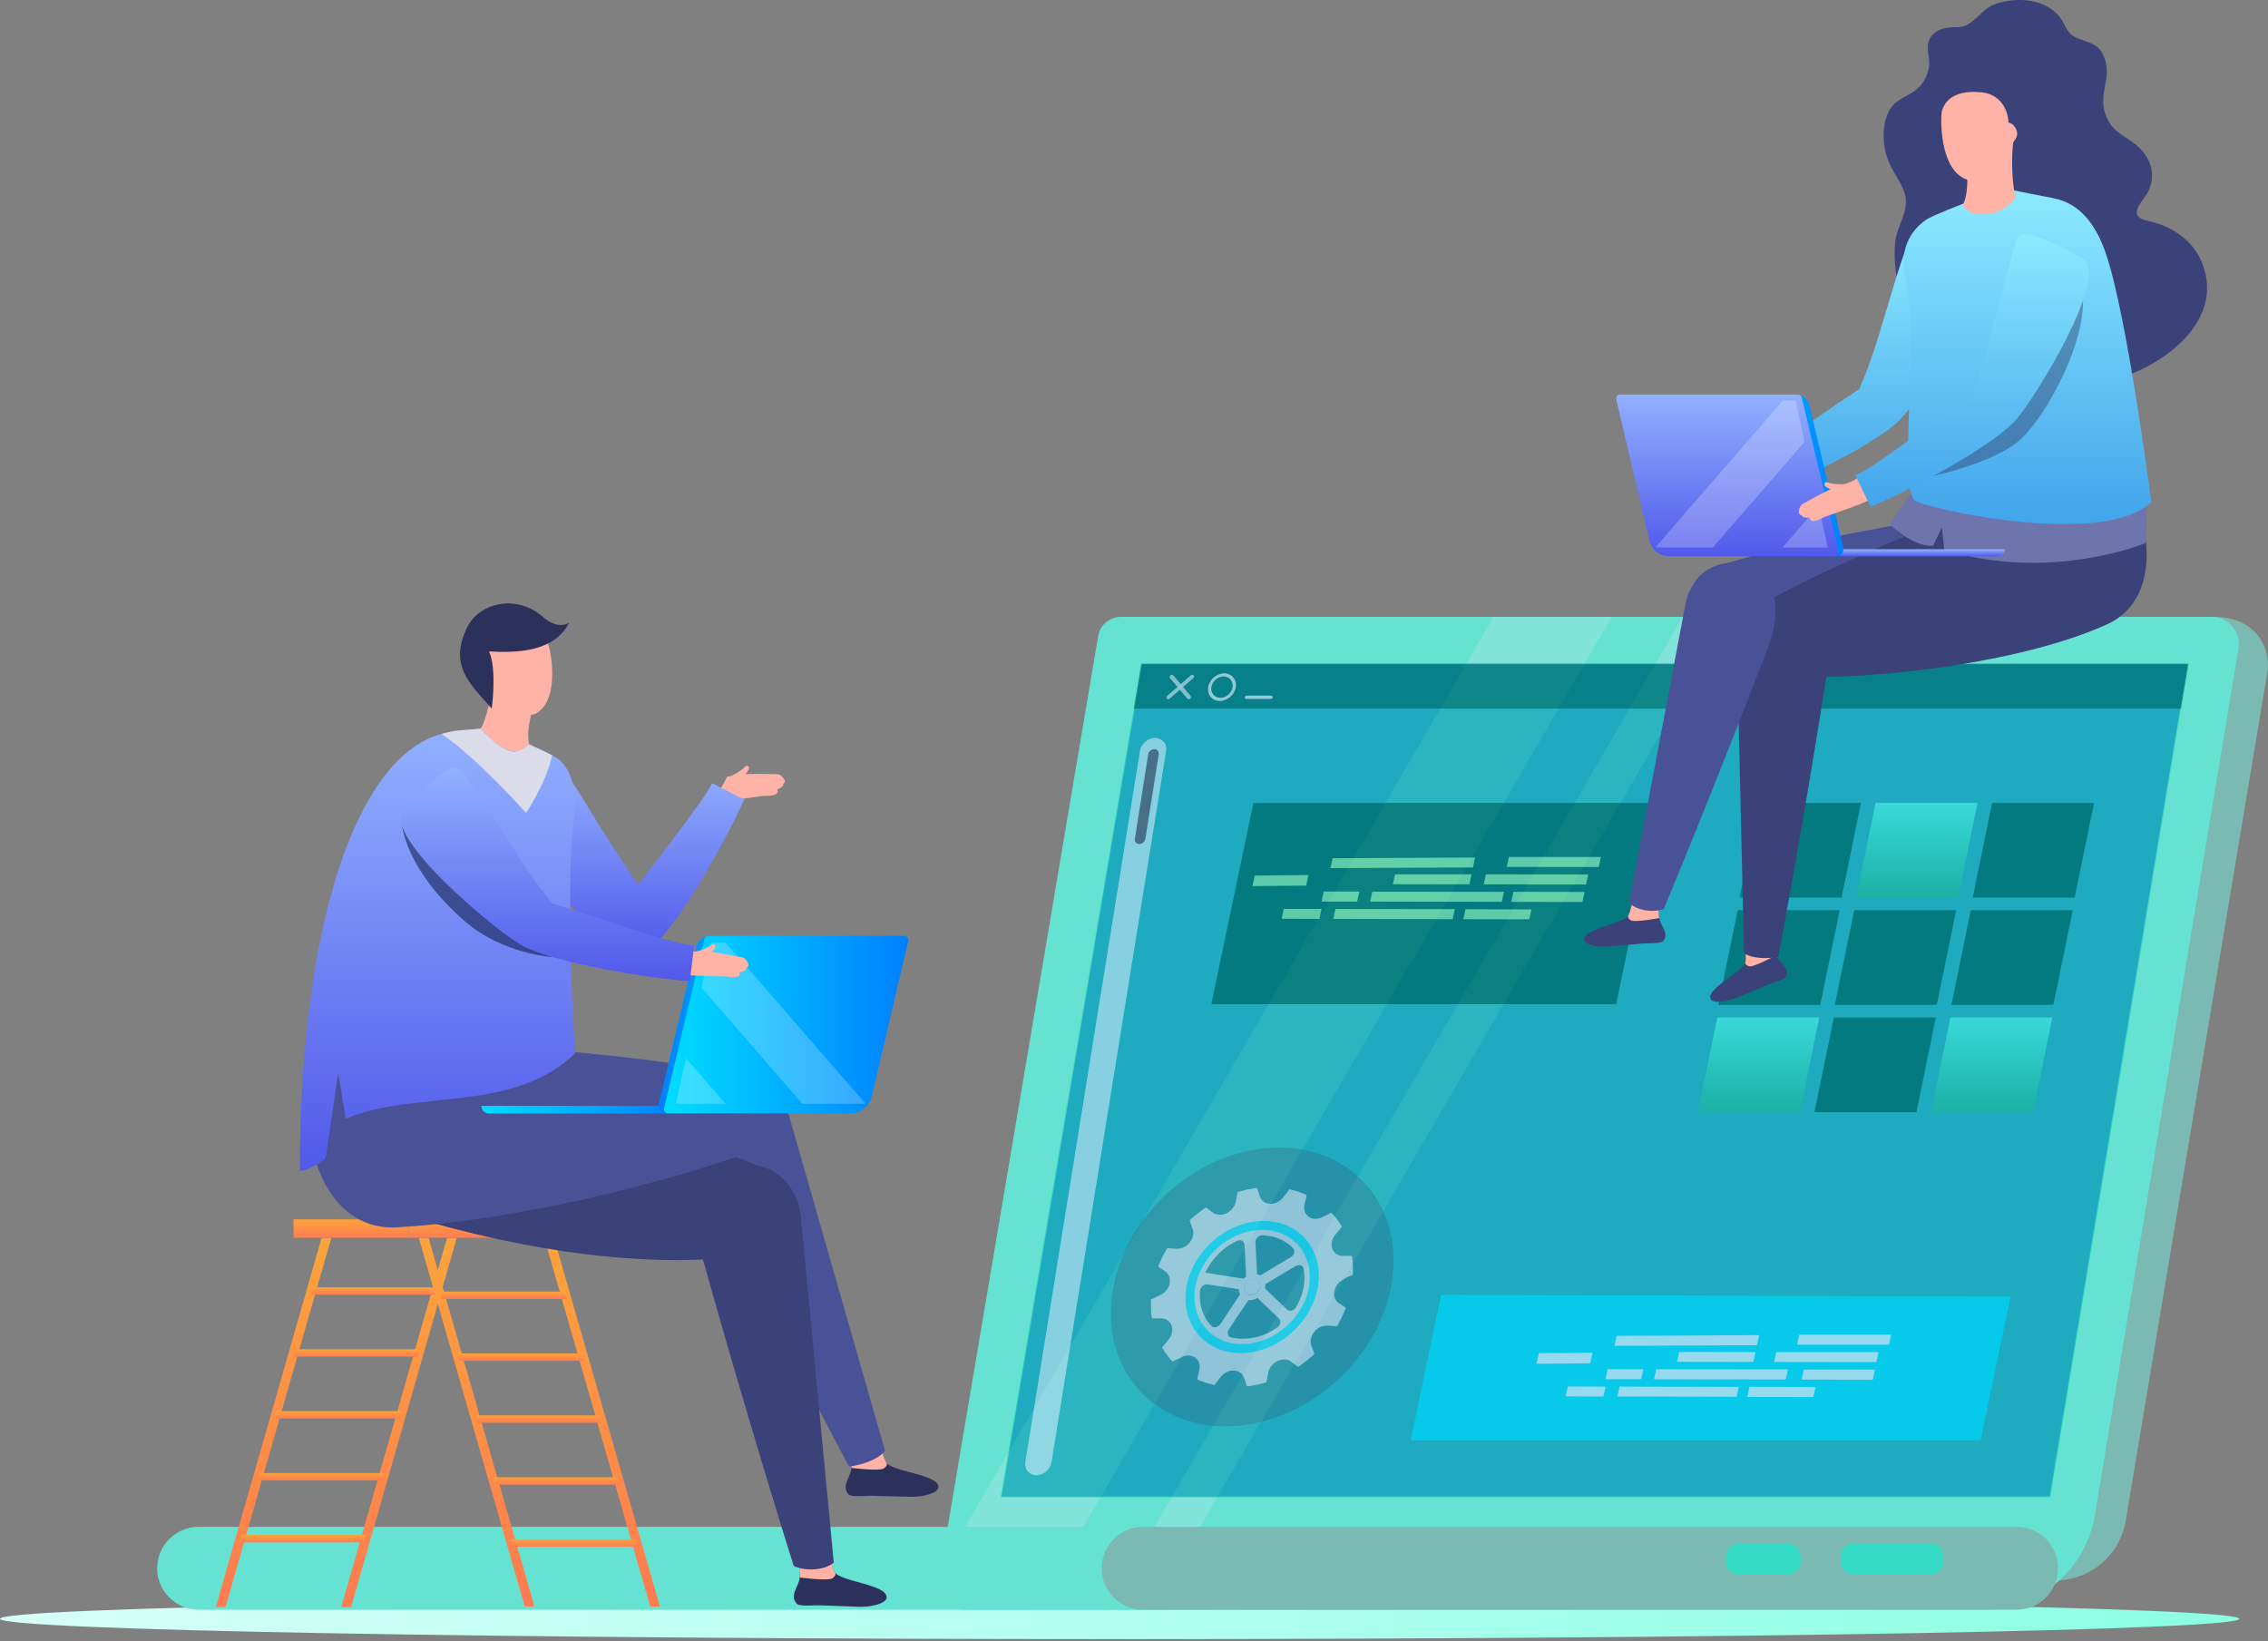 <svg width="380" height="275" viewBox="0 0 380 275" fill="none" xmlns="http://www.w3.org/2000/svg">
    <rect x="0" y="0" width="380" height="275" fill="#808080" stroke="none"/>
    <path d="M375.178 271.249c0 1.893-83.996 3.404-187.597 3.404C83.979 274.653 0 273.142 0 271.249c0-1.894 83.995-3.405 187.581-3.405 103.585 0 187.597 1.531 187.597 3.405z" fill="url(#kfeybr5mya)"/>
    <path d="m370.635 103.358-178.39 2.247c-1.899 0-3.458 1.271-3.842 3.087L164.897 260.4l178.933 4.426c6.035.158 11.097-3.836 12.273-9.669l23.821-142.675c.407-2.36-.565-9.147-9.334-9.147l.045.023z" fill="#7BBAB2"/>
    <path d="M370.635 103.358H187.86c-1.898 0-3.458 1.271-3.842 3.087l-26.669 157.949c-.565 2.701 1.65 5.357 4.43 5.357h170.186c9.334 0 17.064-6.242 18.939-15.275l24.138-145.761c.565-2.701-1.65-5.357-4.429-5.357h.022z" fill="#66E2D2"/>
    <path d="M167.836 250.753h175.565l23.098-139.428H191.363l-23.527 139.428z" fill="#0032C4"/>
    <path d="M196.245 255.837H33.269c-3.82 0-6.939 3.133-6.939 6.946 0 3.813 3.12 6.945 6.939 6.945h162.976c3.82 0 6.916-3.132 6.916-6.945s-3.119-6.946-6.916-6.946z" fill="#66E2D2"/>
    <path d="M337.909 255.837h-146.41c-3.82 0-6.916 3.133-6.916 6.946 0 3.813 3.119 6.945 6.916 6.945h146.41c3.819 0 6.916-3.132 6.916-6.945s-3.119-6.946-6.916-6.946z" fill="#7BBAB2"/>
    <path d="M310.539 258.629h12.927c1.198 0 2.17.976 2.17 2.179v.863a2.174 2.174 0 0 1-2.17 2.178h-12.927a2.174 2.174 0 0 1-2.17-2.178v-.863c0-1.203.972-2.179 2.17-2.179zM299.509 258.629h-8.159a2.174 2.174 0 0 0-2.169 2.179v.84c0 1.203.971 2.179 2.169 2.179h8.159c1.199 0 2.17-.976 2.17-2.179v-.84a2.174 2.174 0 0 0-2.17-2.179z" fill="#33D9C3"/>
    <path opacity=".22" d="M161.711 255.838h19.798l88.551-152.48h-19.821l-88.528 152.48zM193.42 255.838h7.639l88.551-152.48h-7.661l-88.529 152.48z" fill="#E0E9F4"/>
    <g opacity=".87">
        <path opacity=".87" d="m366.68 111.211-1.266 7.536-21.878 132.143H167.655l22.307-132.143 1.266-7.536H366.68z" fill="#28D2BC"/>
        <g opacity=".87">
            <path opacity=".87" d="m366.68 111.211-1.266 7.536H189.962l1.266-7.536H366.68z" fill="#007C6C"/>
            <g opacity=".87" fill="#fff">
                <g opacity=".87">
                    <path opacity=".87" d="m196.584 113.163 2.893 3.428a.334.334 0 0 1-.068.476c-.158.137-.384.137-.474 0l-2.893-3.427c-.113-.136-.068-.363.068-.477.158-.136.361-.136.474 0z"/>
                    <path opacity=".87" d="M199.522 113.163c.159-.136.362-.136.475 0 .113.137.068.341-.068.477l-3.955 3.427c-.158.137-.362.137-.475 0a.335.335 0 0 1 .068-.476l3.955-3.428z"/>
                </g>
                <path opacity=".87" d="M202.438 115.138c-.204 1.271.678 2.315 1.944 2.315 1.265 0 2.463-1.044 2.667-2.315.203-1.271-.678-2.315-1.944-2.315s-2.464 1.044-2.667 2.315zm.52 0c.158-.999 1.085-1.793 2.056-1.793.972 0 1.65.794 1.515 1.793-.158.999-1.085 1.793-2.057 1.793s-1.65-.794-1.514-1.793zM208.857 116.568h4.158c.136 0 .249.114.226.272-.022.137-.158.273-.294.273h-4.158c-.136 0-.249-.114-.226-.273 0-.136.158-.272.294-.272z"/>
            </g>
        </g>
        <path opacity=".87" d="m291.463 150.409 3.255-15.865h17.086l-3.254 15.865h-17.087z" fill="#007C6C"/>
        <path opacity=".87" d="m310.991 150.409 3.254-15.865h17.087l-3.255 15.865h-17.086z" fill="url(#bbncbg2gdb)"/>
        <path opacity=".87" d="m330.518 150.409 3.255-15.865h17.086l-3.255 15.865h-17.086zM287.893 168.386l3.254-15.866h17.087l-3.255 15.866h-17.086zM307.42 168.386l3.254-15.866h17.087l-3.255 15.866H307.42zM326.947 168.386l3.255-15.866h17.086l-3.254 15.866h-17.087z" fill="#007C6C"/>
        <path opacity=".87" d="m284.48 186.362 3.254-15.866h17.087l-3.255 15.866H284.48z" fill="url(#83fekyvalc)"/>
        <path opacity=".87" d="m323.534 186.362 3.255-15.866h17.086l-3.254 15.866h-17.087z" fill="url(#tur2qrqx6d)"/>
        <path opacity=".87" d="m202.958 168.249 7.051-33.705h67.826l-7.051 33.705h-67.826z" fill="#007C6C"/>
        <g opacity=".87">
            <path opacity=".87" d="m331.829 241.334 5.04-24.081-95.422-.273-5.085 24.354h95.467z" fill="#00EBFF"/>
            <path opacity=".3" d="M233.062 215.641c-2.463 12.892-14.894 23.355-27.731 23.355-12.838 0-21.245-10.463-18.782-23.355 2.464-12.892 14.894-23.355 27.732-23.355 12.837 0 21.245 10.463 18.781 23.355z" fill="#464A60"/>
            <g opacity=".87">
                <g opacity=".87" fill="#fff">
                    <path opacity=".87" d="m225.152 214.302 1.514-.704c.023-.545.023-1.067 0-1.589 0-.544-.068-1.044-.158-1.566h-1.559c-1.763-.091-2.441-2.065-1.221-3.563l1.108-1.317c-.498-.839-1.085-1.657-1.786-2.36l-1.492.749c-1.717.84-3.39-.363-2.983-2.134l.362-1.566a13.586 13.586 0 0 0-2.893-.976l-1.04 1.362c-1.198 1.521-3.413 1.407-3.933-.181l-.452-1.408a18.52 18.52 0 0 0-1.627.273c-.565.113-1.085.249-1.627.431l-.317 1.589c-.361 1.77-2.508 2.814-3.842 1.838l-1.152-.862a20.513 20.513 0 0 0-2.735 2.179l.497 1.384c.565 1.566-.949 3.45-2.712 3.359l-1.537-.09c-.587.998-1.107 2.02-1.514 3.086l1.198.817c1.333.954.859 3.178-.882 3.972l-1.514.727c-.023.522 0 1.067 0 1.589 0 .544.068 1.066.158 1.566h1.56c1.763.09 2.441 2.065 1.22 3.563l-1.085 1.317a12.605 12.605 0 0 0 1.763 2.36l1.492-.749c1.718-.84 3.39.363 2.983 2.134l-.361 1.588c.904.432 1.875.727 2.893.954l1.039-1.339c1.198-1.521 3.413-1.43 3.933.158l.474 1.408a20.03 20.03 0 0 0 1.628-.273 12.085 12.085 0 0 0 1.627-.431l.316-1.589c.362-1.77 2.509-2.814 3.843-1.838l1.152.885a25.122 25.122 0 0 0 2.735-2.179l-.497-1.385c-.565-1.588.949-3.472 2.712-3.359l1.559.091a20.386 20.386 0 0 0 1.492-3.087l-1.198-.817c-1.333-.93-.859-3.177.882-3.972l-.023-.045zm-13.651-7.309c2.057.046 3.865.84 5.13 2.157.407.408.226 1.157-.361 1.498l-5.108 3.064a1.579 1.579 0 0 0-.543-.205l-.271-5.379c0-.613.543-1.157 1.13-1.135h.023zm-1.379 7.354c.701.046 1.153.681.972 1.407-.181.727-.927 1.271-1.627 1.226-.723-.068-1.153-.704-.972-1.407.181-.726.904-1.294 1.627-1.226zm-2.825-6.446c.588-.249 1.198.046 1.221.658l.271 5.357s-.136.091-.181.136c-.068.068-.158.136-.226.204l-6.441-.998a11.14 11.14 0 0 1 5.379-5.357h-.023zm-2.825 13.959c-.384.545-1.13.704-1.514.295-1.13-1.18-1.831-2.746-1.921-4.608 0-.453 0-.885.045-1.339.068-.612.7-1.089 1.265-.998l5.221.817c0 .318.068.613.204.862l-3.3 4.971zm9.56.545a10.29 10.29 0 0 1-3.842 1.702c-1.401.295-2.712.272-3.91-.023-.565-.136-.746-.794-.384-1.339l3.277-4.902a2.503 2.503 0 0 0 1.514-.364l3.594 3.45c.407.364.271 1.09-.249 1.476zm3.097-3.36c-.339.591-1.108.772-1.515.364l-3.684-3.541a3.69 3.69 0 0 0 .091-.704l5.062-3.018c.565-.341 1.221-.137 1.334.431.068.386.113.772.135 1.18.091 1.839-.452 3.654-1.401 5.266l-.022.022z"/>
                    <path opacity=".87" d="M210.122 214.325c-.723-.068-1.446.476-1.627 1.225-.181.727.248 1.362.972 1.407.7.046 1.424-.499 1.627-1.225.181-.726-.271-1.362-.972-1.407z"/>
                </g>
                <path opacity=".87" d="M212.541 204.61c-5.99-.454-12.069 4.131-13.584 10.214-1.514 6.083 2.125 11.394 8.091 11.87 5.967.477 12.069-4.13 13.584-10.213 1.514-6.083-2.125-11.394-8.091-11.871zm6.622 11.757c-1.311 5.266-6.577 9.215-11.753 8.829-5.176-.385-8.295-4.993-6.984-10.259 1.311-5.265 6.577-9.215 11.753-8.829 5.176.386 8.295 4.993 6.984 10.259z" fill="#00EBFF"/>
            </g>
            <g opacity=".87" fill-rule="evenodd" clip-rule="evenodd" fill="#fff">
                <path opacity=".87" d="m257.833 226.74-.407 1.77 8.995-.068.407-1.77-8.995.068zM270.49 225.514l23.889-.113.361-1.68-23.866.114-.384 1.679zM301.091 225.31h15.414l.362-1.68h-15.414l-.362 1.68zM297.249 228.215l17.132.023.361-1.68h-17.131l-.362 1.657zM302.221 229.486l-.361 1.68 11.911.023.361-1.703h-11.911zM280.976 228.193l12.793.022.361-1.657-12.792-.022-.362 1.657zM277.134 231.121l22.059.022.362-1.679-22.059-.023-.362 1.68zM268.998 231.098h5.966l.385-1.657-5.99-.023-.361 1.68zM293.113 232.391l-.362 1.68 11.075.023.362-1.68-11.075-.023zM270.987 234.003l19.979.045.362-1.656-19.98-.046-.361 1.657zM262.692 232.323l-.384 1.657 6.328.023.384-1.657-6.328-.023z"/>
            </g>
        </g>
        <g opacity=".87" fill-rule="evenodd" clip-rule="evenodd" fill="#8CFFB3">
            <path opacity=".87" d="m210.235 146.71-.384 1.77 8.995-.09.385-1.771-8.996.091zM222.915 145.462l23.889-.114.339-1.657-23.867.114-.361 1.657zM252.454 145.257l15.414.023.362-1.68h-15.414l-.362 1.657zM248.612 148.185l17.131.023.362-1.68-17.154-.022-.339 1.679zM253.584 149.434l-.362 1.679 11.911.023.362-1.68-11.911-.022zM233.379 148.162l12.814.023.362-1.679H233.74l-.361 1.656zM229.559 151.068l22.059.045.361-1.679-22.058-.023-.362 1.657zM221.423 151.068h5.967l.361-1.68h-5.967l-.361 1.68zM245.538 152.361l-.361 1.657 11.051.023.362-1.657-11.052-.023zM223.389 153.973l20.002.045.362-1.679-20.002-.023-.362 1.657zM215.095 152.293l-.362 1.657 6.328.023.362-1.68h-6.328z"/>
        </g>
        <g opacity=".81">
            <path opacity=".81" d="M193.533 123.649c1.198 0 2.034.976 1.853 2.179l-19.211 119.183c-.181 1.203-1.333 2.179-2.531 2.179-1.198 0-2.034-.976-1.853-2.179l19.211-119.183c.18-1.203 1.333-2.179 2.531-2.179z" fill="#D8FFFA"/>
            <path opacity=".81" d="M193.397 125.533c.475 0 .814.386.746.863l-2.237 14.163c-.068.476-.543.862-1.017.862a.735.735 0 0 1-.746-.862l2.237-14.163c.068-.477.543-.863 1.017-.863z" fill="#494B55"/>
        </g>
        <path opacity=".87" d="m304.007 186.362 3.255-15.866h17.086l-3.255 15.866h-17.086z" fill="#007C6C"/>
    </g>
    <path d="M360.08 37.06c-.407-.091-.972-.25-1.333-.431-1.899-.954.452-3.178 1.062-4.336 1.424-2.655.768-5.401-1.311-7.467-2.034-2.02-4.294-2.315-5.515-5.13-1.83-4.199 1.424-6.786-.813-10.894-.972-1.816-3.458-1.884-4.95-2.86-.926-.613-1.401-2.179-2.079-3.041-2.464-3.155-7.391-3.518-11.029-2.134-2.328.885-3.571 3.859-6.238 3.79-1.741-.045-3.91.341-4.656 2.202-.565 1.43.135 2.792 0 4.222a6.1 6.1 0 0 1-1.74 3.677c-1.492 1.498-3.594 1.702-4.769 3.609-.61.998-.927 2.156-1.04 3.313-.226 1.998.113 4.04.927 5.834.768 1.702 1.943 3.177 2.531 4.993.904 2.769-1.379 5.538-1.605 8.284-.926 11.326 6.713 19.679 15.708 23.356 6.057 2.474 16.476 1.27 22.827-.999 7.911-2.837 16.612-10.078 12.815-19.202-1.492-3.586-5.063-5.992-8.769-6.763l-.023-.023z" fill="#3B4279"/>
    <path d="M347.785 84.905c-6.509-1.384-44.795 4.744-60.435 10.123-6.645 2.293-4.972 10.827 1.492 12.416 17.244 4.176 38.241 1.725 52.525-1.408 12.543-2.746 13.425-19.61 6.396-21.108l.022-.023z" fill="#4A5297"/>
    <path d="m296.662 158.285-4.159.499s.091 1.567-.045 2.406c-.271 1.612-6.6 4.426-5.854 6.174.339.84 2.69.522 4.249-.136 1.447-.59 4.159-1.702 5.018-2.088 1.107-.477 3.164-.954 3.412-1.544.633-1.543-1.31-2.383-1.762-3.45-.385-.93-.859-1.861-.859-1.861z" fill="#3B4279"/>
    <path d="M292.322 158.671s.294 1.249.136 2.52c0 0-.226.567.678.726.746.136 4.362-1.793 4.362-1.793-.362-.931-1.153-2.769-1.153-2.769l-4.045 1.293.022.023z" fill="#FFB2A6"/>
    <path d="M351.582 79.072c-6.644 0-42.829 14.027-56.977 22.561-6.034 3.632-2.599 11.644 4.046 11.825 17.719.477 41.066-2.791 54.4-8.851 11.708-5.312 5.741-25.535-1.446-25.535h-.023z" fill="#3B4279"/>
    <path d="M291.034 108.987c.678 29.075 1.175 50.728 1.175 50.728 1.379.931 3.775.953 5.741.636 0 0 4.204-22.198 8.136-47.483 2.599-16.66-15.301-15.729-15.029-3.881h-.023z" fill="#3B4279"/>
    <path d="M287.169 79.344c-.407-.136-.836-.408-.949.182-.09.363 1.379 1.135 1.763 1.135.904-.318.701-.863 1.582-1.044-.791.045-1.627-.068-2.396-.273z" fill="#FFB2A6"/>
    <path d="M287.553 80.252c-1.062.386-3.322 1.476-3.503 1.567-.452.25-1.65.726-1.943 1.02-.181.183-.452.886-.407 1.204.068.408.52.5.52.5-.023.544 1.333.34 1.311.476-.136.544.565.908 2.305 0 .113-.046 4.859-1.43 6.351-1.998-.271-.953-1.899-3.563-1.967-3.563-.881.182-1.808.454-2.689.794h.022zM320.958 40.124c-2.147 3.881-5.583 17.817-8.476 24.172-3.57 7.785 3.119 7.513 4.95 5.516 4.837-5.289 15.64-22.107 13.177-24.922-1.063-1.225-9.244-5.47-9.651-4.766z" fill="#FFB2A6"/>
    <path d="M314.403 64.864a3.11 3.11 0 0 0-.881.25c-4.272 2.156-18.736 12.892-23.55 14.412.813 1.43 1.401 2.678 1.65 3.7 7.865-2.678 26.714-11.553 26.578-14.89-.113-3.04-2.305-3.7-3.797-3.472z" fill="#FFB2A6"/>
    <path d="M320.958 39.33c-.362.068-.678.272-.836.59-1.063 1.997-2.373 6.423-3.775 11.099-1.401 4.698-2.847 9.578-4.204 12.642a18.814 18.814 0 0 0-.587 1.52c-1.695 1.09-3.933 2.61-6.283 4.245-5.153 3.54-11.549 7.944-14.262 8.852l2.283 5.447c6.713-2.383 21.833-9.623 25.404-13.777 3.774-4.267 15.753-22.039 12.43-25.716-1.107-1.225-8.588-5.13-10.193-4.88l.023-.022z" fill="url(#zuzpw7iiue)"/>
    <path d="m321.071 81.41-4.453 6.4s3.843 3.882 7.278 3.632l1.469-3.064.407 3.722c17.764 5.538 33.675-1.09 33.675-1.09.701-5.742-.497-14.98-.497-14.98l-37.902 5.38h.023z" fill="#6E75AC"/>
    <path d="M343.943 33.178c-1.627-.272-6.486-1.27-6.486-1.27s-3.187 3.177-5.402 3.495c-1.514.227-2.938-1.34-2.938-1.34s-5.402 2.066-6.351 2.724c-3.729 2.542-4.272 6.446-3.548 9.556 2.554 10.804-1.469 36.383 1.853 37.7 4.543 1.793 31.551 7.49 39.371.113 0 0-4.023-31.48-7.684-41.899-1.402-3.994-3.933-8.216-8.815-9.056v-.023z" fill="url(#j22jl0tstf)"/>
    <path d="m277.745 151.817-4.114-.772s-.384 1.521-.768 2.292c-.723 1.476-7.594 2.247-7.436 4.131.09.885 2.418 1.294 4.091 1.135 1.559-.136 4.475-.386 5.424-.477 1.22-.136 3.3.046 3.729-.454 1.062-1.293-.542-2.678-.655-3.835a37.381 37.381 0 0 0-.249-2.02h-.022z" fill="#3B4279"/>
    <path d="M273.496 150.863s-.091 1.271-.633 2.452c0 0-.384.476.429.907.678.364 4.701-.385 4.701-.385-.067-.999-.271-2.974-.271-2.974h-4.249.023z" fill="#FFB2A6"/>
    <path d="M282.355 101.429c-5.379 28.576-9.402 49.843-9.402 49.843 1.153 1.203 3.842 1.725 5.809 1.044 0 0 8.385-20.042 17.493-43.942 5.989-15.751-11.708-18.611-13.9-6.945z" fill="#4A5297"/>
    <path d="M335.897 92.032c0 .658-.52 1.18-1.175 1.18h-27.483a1.184 1.184 0 0 1-1.175-1.18h29.833z" fill="url(#pagymc2ptg)"/>
    <path d="m303.103 67.7 5.741 24.037c.09.386 0 1.498-1.424 1.498l-23.279-.295V66.135h16.86c.972 0 1.853.635 2.102 1.589V67.7z" fill="url(#mn3hytradh)"/>
    <path d="M271.461 66.112h29.766c.316 0 .588.204.655.5l6.125 25.715a.683.683 0 0 1-.655.863h-27.709a3.387 3.387 0 0 1-3.255-2.497l-5.582-23.741a.683.683 0 0 1 .655-.863v.023z" fill="url(#c3mcta40ki)"/>
    <path opacity=".23" d="M298.651 91.737h7.594l-1.537-6.968-6.057 6.968zM302.357 74.033l-1.514-6.9h-2.147c-7.12 8.194-14.239 16.41-21.358 24.604h9.65l15.369-17.704z" fill="#fff"/>
    <path opacity=".4" d="M345.57 41.554c-2.124 5.447-6.034 9.941-9.017 15.298-4.136 7.444-8.589 18.316-15.301 23.446 7.232-1.385 14.284-3.813 17.538-6.9 4.679-4.449 14.985-22.788 7.685-30.006a5.36 5.36 0 0 1-.905-1.838z" fill="#2C315B"/>
    <path d="M306.606 80.956c-.429-.113-.859-.363-.927.227-.09.386 1.447 1.067 1.808 1.044.882-.363.656-.885 1.537-1.112-.791.09-1.627 0-2.418-.159z" fill="#FFB2A6"/>
    <path d="M309.68 80.933c-.882.227-1.786.545-2.644.908-1.04.432-3.255 1.635-3.413 1.725-.43.273-1.628.817-1.876 1.112-.181.205-.407.908-.362 1.226.091.409.543.477.543.477 0 .544 1.356.272 1.333.408-.113.545.588.885 2.305-.113.113-.068 4.792-1.657 6.238-2.293-.316-.93-2.079-3.472-2.124-3.45zM338.451 40.147c-1.944 3.994-4.701 18.067-7.323 24.558-3.186 7.944 3.481 7.354 5.221 5.266 4.588-5.516 14.555-22.856 11.956-25.535-1.13-1.157-9.492-5.016-9.854-4.29z" fill="#FFB2A6"/>
    <path d="M333.095 65.182c-.339.068-.633.159-.859.295-4.182 2.36-18.104 13.777-22.85 15.547.881 1.385 1.514 2.61 1.831 3.61 7.729-3.065 26.127-12.847 25.833-16.161-.272-3.042-2.486-3.587-3.955-3.291z" fill="#FFB2A6"/>
    <path d="M338.88 39.261a1.135 1.135 0 0 0-.813.613c-.972 2.043-5.605 20.972-6.803 24.105a15.814 15.814 0 0 0-.52 1.566c-1.65 1.157-3.797 2.814-6.08 4.54-4.972 3.79-11.165 8.488-13.809 9.532l2.554 5.311c6.599-2.724 21.358-10.668 24.725-15.003 3.571-4.448 14.669-22.788 11.188-26.283-1.175-1.18-8.814-4.721-10.419-4.38h-.023z" fill="url(#mtgrmjwq4j)"/>
    <path d="M337.366 23.51c-.565.385-6.373 3.313-7.955 2.995 0 .454.723 5.198-.475 7.695.271 2.36 6.758 2.61 8.837-1.317-.655-1.157-.859-7.217-.384-9.374h-.023z" fill="#FFB2A6"/>
    <path d="M332.055 15.475c-2.916-.295-5.809.272-6.667 3.041-.294.999-.498 10.032 4.181 11.576 1.989.658 6.125-2.701 6.441-5.062 0 0 .452-3.223.452-3.268.43-3.132-1.265-5.97-4.407-6.287z" fill="#FFB2A6"/>
    <path d="M336.44 20.536c-.317 0-.882.114-1.334.409.226 1.09.814 2.814 1.108 3.677.768-.204 1.74-1.407 1.763-2.18.022-.816-.724-1.906-1.537-1.906z" fill="#FFB2A6"/>
    <path d="M76.527 207.425 58.83 269.252h-1.65l17.72-61.827h1.627z" fill="url(#c1mk65i5zk)"/>
    <path d="m55.508 207.425-17.72 61.827h-1.626l17.719-61.827h1.627z" fill="url(#pzph7nao2l)"/>
    <path d="m73.16 215.709-.204 1.248H52.141l.203-1.248H73.16z" fill="url(#m0b387qg8m)"/>
    <path d="m70.199 226.082-.203 1.248H49.18l.203-1.248H70.2z" fill="url(#4vypf06l1n)"/>
    <path d="m67.238 236.454-.203 1.248H46.219l.203-1.248h20.816z" fill="url(#exbs6xhigo)"/>
    <path d="m64.277 246.827-.203 1.248H43.258l.204-1.248h20.815z" fill="url(#emspuzrmhp)"/>
    <path d="m61.317 257.199-.204 1.249H40.298l.203-1.249h20.816z" fill="url(#t43lzxq9vq)"/>
    <path d="M110.564 269.183h-1.627l-17.742-61.758h1.628l17.741 61.758z" fill="url(#6nh4crqkyr)"/>
    <path d="M89.545 269.183h-1.627l-17.742-61.758h1.627l17.742 61.758z" fill="url(#qecu8gsocs)"/>
    <path d="M106.654 259.151H85.839l-.226-1.225h20.838l.203 1.225z" fill="url(#09uhb595ut)"/>
    <path d="M103.694 248.779H82.878l-.203-1.248h20.815l.204 1.248z" fill="url(#dl82302tsu)"/>
    <path d="M100.733 238.406H79.917l-.203-1.248h20.815l.204 1.248z" fill="url(#2w08pz9t1v)"/>
    <path d="M97.772 228.033H76.957l-.204-1.248H97.57l.203 1.248z" fill="url(#pg9xp3pd8w)"/>
    <path d="M94.811 217.661H73.996l-.203-1.248h20.815l.203 1.248z" fill="url(#u56o4zh5nx)"/>
    <path d="M68.504 204.315H49.18v3.087h19.324v-3.087z" fill="url(#78vs040k8y)"/>
    <path d="M99.128 204.315H68.504v3.087h30.624v-3.087z" fill="url(#vontc9rp1z)"/>
    <path d="M148.467 245.011c-.498-.84-1.04-2.542-1.04-2.542l-4.633 1.18s-.113 1.181-.159 2.338c-.022 1.339-1.762 3.019-.474 4.403.497.545 2.893.182 4.271.25 1.085.045 4.43.113 6.216.159 1.921.045 4.543-.59 4.588-1.612.045-2.179-7.843-2.542-8.792-4.176h.023z" fill="#2C315B"/>
    <path d="m147.585 242.265-4.837.272s-.067 2.27-.09 3.428c0 0 4.633.567 5.379.113.904-.545.429-1.067.429-1.067-.7-1.293-.881-2.746-.881-2.746z" fill="#FFB2A6"/>
    <path d="M117.254 196.757c12.883 26.238 24.997 49.003 24.997 49.003 2.238-.318 4.837-1.18 6.035-2.655 0 0-6.803-23.787-15.957-55.722-3.729-13.028-23.573-7.921-15.075 9.374z" fill="#4A5297"/>
    <path d="M129.142 196.28c-17.222-7.762-60.164-18.77-67.712-17.862-8.137.976-8.905 20.268 5.085 24.717 15.934 5.061 39.597 10.077 59.644 7.127 7.504-1.112 10.306-10.668 2.983-13.959v-.023z" fill="#3B4279"/>
    <path d="M139.855 263.419c-.474-.84-1.017-2.565-1.017-2.565l-4.656 1.135s-.135 1.18-.18 2.315c-.046 1.339-1.808 2.996-.52 4.403.497.545 2.893.204 4.271.295 1.085.045 4.43.159 6.216.227 1.921.068 4.565-.522 4.588-1.566.068-2.179-7.82-2.633-8.747-4.267l.045.023z" fill="#2C315B"/>
    <path d="m138.997 260.672-4.86.227s-.09 2.27-.113 3.427c0 0 4.634.613 5.379.159.927-.544.452-1.067.452-1.067-.678-1.293-.858-2.746-.858-2.746z" fill="#FFB2A6"/>
    <path d="M117.639 210.557c7.865 28.144 15.346 51.84 15.346 51.84 2.169.999 5.266.658 6.712-.567 0 0-2.35-24.627-5.492-57.719-1.288-13.505-21.719-12.12-16.544 6.446h-.022z" fill="#3B4279"/>
    <path d="M124.532 128.757a8.306 8.306 0 0 1-2.057 1.248c.882-.204.904.363 1.854.272.361-.136 1.378-1.452 1.13-1.747-.339-.477-.611-.068-.927.227z" fill="#FFB2A6"/>
    <path d="M128.374 129.687c-.181 0-2.689-.045-3.797.046-.949.09-1.898.226-2.757.408-.045 0-.452 3.064-.294 4.04 1.582-.113 6.464-.862 6.577-.84 1.966.091 2.441-.544 2.102-.976-.091-.113 1.243-.499.994-.976 0 0 .385-.249.272-.658-.091-.295-.633-.84-.882-.93-.384-.137-1.672-.068-2.17-.114h-.045z" fill="#FFB2A6"/>
    <path d="M103.694 154.745c-.339 1.475.113 3.699 3.119 4.085 3.277.409 13.651-17.613 16.951-25.239-.995-.34-.633-2.497-1.967-3.427-1.921 4.675-15.278 19.656-17.787 23.741a2.844 2.844 0 0 0-.316.84z" fill="#FFB2A6"/>
    <path d="M93.184 129.21c-.542-.59-7.413 5.516-8.159 6.946-1.695 3.314 12.793 16.932 18.737 20.858 2.26 1.498 8.791.137 3.458-6.514-4.34-5.424-11.03-18.044-14.036-21.29z" fill="#FF3B79"/>
    <path d="M84.121 135.679c.769-1.498 7.12-7.331 8.792-7.513a1.13 1.13 0 0 1 .972.341c1.582 1.679 4.023 5.697 6.622 9.964 1.673 2.724 4.498 6.922 6.419 9.76 4-5.175 11.526-14.912 12.385-17.001l5.357 2.747c-2.916 6.695-11.346 21.676-15.799 25.012-.158.136-.339.25-.542.409 0 0-1.944.976-5.741-1.998-5.424-3.836-20.702-17.386-18.465-21.744v.023z" fill="url(#0vn5tivfkA)"/>
    <path d="M125.956 180.597c-18.352-4.472-62.583-7.377-69.837-5.084-7.82 2.451-6.17 31.072 10.396 30.141 16.68-.93 39.326-5.742 58.514-12.347 7.187-2.474 8.747-10.804.949-12.71h-.022z" fill="#4A5297"/>
    <path d="M133.459 173.992c-.881.227-1.853.363-2.734.318 1.017.204.791.817 1.808 1.18.429.023 2.124-.863 2.011-1.294-.113-.658-.587-.363-1.085-.204z" fill="#FF3B79"/>
    <path d="M137.008 176.806c-.181-.091-2.78-1.362-4.001-1.793a23.302 23.302 0 0 0-3.073-.885c-.068 0-1.922 2.996-2.238 4.063 1.695.635 7.142 2.224 7.255 2.269 2.011 1.045 2.803.613 2.644 0-.045-.158 1.515.091 1.492-.544 0 0 .52-.091.61-.568.068-.363-.271-1.18-.474-1.384-.317-.341-1.696-.885-2.215-1.181v.023z" fill="#FF3B79"/>
    <path d="M82.652 113.277c.045 2.111-1.288 7.808-2.147 8.807 1.22 4.04 7.436 4.811 8.16 2.61-.679-2.542.926-6.923.994-7.354-1.56.045-6.532-3.632-7.007-4.086v.023z" fill="#FFB2A6"/>
    <path d="M84.935 106.196c-2.893.976-4 4.017-3.029 6.9 0 .022.995 2.996.995 2.996.723 2.178 5.22 4.471 6.96 3.427 4.137-2.451 2.351-10.986 1.877-11.848-1.288-2.451-4.114-2.383-6.803-1.475z" fill="#FFB2A6"/>
    <path d="M95.896 139.674c.588-4.267 1.085-9.805-2.463-12.552-.927-.703-4.746-2.406-4.746-2.406s-1.492 1.476-3.006 1.158c-2.193-.454-5.153-3.791-5.153-3.791s-4.927.454-6.51.886c-14.238 3.767-23.776 31.912-23.776 73.198.7.136 2.667-.749 4.34-2.134l2.079-14.253 1.266 7.671c11.458-4.88 28.228-.885 38.421-10.985-1.333-22.084-.745-34.318-.406-36.792h-.046z" fill="url(#k5vniptlvB)"/>
    <path d="M85.658 125.897c-2.192-.454-5.153-3.791-5.153-3.791s-2.531.182-3.322.25c-1.74.136-3.21.635-3.21.635 5.786 3.791 14.171 13.233 14.171 13.233s3.48-5.243 4.362-9.669c-.52-.318-3.865-1.816-3.865-1.816s-1.491 1.475-3.006 1.158h.023z" fill="#DBDCEA"/>
    <path d="M90.97 103.358c-4.408-3.813-10.668-2.451-12.725 1.816-3.097 6.378.542 9.447 4.136 13.55 0 0 .926-6.373-.43-9.578 8.883.613 11.956-2.043 13.425-4.812 0 0-1.74 1.339-4.407-.953v-.023z" fill="#2C315B"/>
    <path d="M80.663 185.295c0 .726.565 1.294 1.289 1.294h30.195c.7 0 1.288-.59 1.288-1.294H80.663z" fill="url(#bnrzklq9wC)"/>
    <path d="m116.69 158.558-6.306 26.397c-.113.431 0 1.634 1.559 1.634l25.585-.318v-29.438h-18.533c-1.085 0-2.034.703-2.328 1.725h.023z" fill="url(#lcwrzvdsmD)"/>
    <path d="M151.45 156.81h-32.704a.752.752 0 0 0-.723.545l-6.735 28.258a.75.75 0 0 0 .723.953h30.444a3.686 3.686 0 0 0 3.571-2.724l6.125-26.079a.752.752 0 0 0-.724-.953h.023z" fill="url(#w3pjk50jpE)"/>
    <path opacity=".22" d="M121.571 184.955h-8.317l1.673-7.649 6.644 7.649zM117.526 165.503l1.672-7.581h2.373l23.46 27.032h-10.6l-16.883-19.451h-.022z" fill="#fff"/>
    <path d="M74.945 138.221c-.633-3.2-7.548.25-7.548.25s.7 7.422 10.532 15.933c6.35 5.493 14.577 5.947 14.577 5.947s-15.594-12.211-17.583-22.13h.022z" fill="#000B31" fill-opacity=".5"/>
    <path d="M118.927 158.535c-.701.386-1.469.726-2.238.885.904-.045.837.5 1.786.59.362-.068 1.605-1.203 1.401-1.543-.248-.545-.587-.159-.949.068z" fill="#FFB2A6"/>
    <path d="M124.69 160.555c-.339-.204-1.627-.363-2.124-.477-.181-.045-2.645-.499-3.752-.59-.949-.09-1.899-.09-2.803-.045-.045 0-.949 2.951-.971 3.927 1.582.158 6.509.226 6.622.249 1.921.409 2.508-.113 2.215-.613-.068-.113 1.288-.272 1.13-.794 0 0 .429-.182.384-.613-.023-.318-.497-.93-.701-1.067v.023z" fill="#FFB2A6"/>
    <path d="M92.484 151.34a17.042 17.042 0 0 0-.995-1.339c-2.192-2.633-4.972-7.014-7.662-11.235-2.667-4.199-5.198-8.194-6.803-9.851a1.2 1.2 0 0 0-.994-.34c-1.672.204-7.91 6.151-8.656 7.671-2.238 4.54 14.487 18.657 19.392 21.767 4.678 3.087 21.561 5.924 28.816 6.378l.723-5.992c-2.915-.136-10.442-2.656-16.476-4.676-2.78-.93-5.402-1.816-7.368-2.383h.023z" fill="url(#6oi4mf9ulF)"/>
    <defs>
        <linearGradient id="kfeybr5mya" x1="0" y1="271.249" x2="375.178" y2="271.249" gradientUnits="userSpaceOnUse">
            <stop stop-color="#D6FFF7"/>
            <stop offset=".99" stop-color="#8CFFE3"/>
        </linearGradient>
        <linearGradient id="bbncbg2gdb" x1="321.161" y1="134.544" x2="321.161" y2="150.409" gradientUnits="userSpaceOnUse">
            <stop stop-color="#47F9E2"/>
            <stop offset="1" stop-color="#1FC49C"/>
        </linearGradient>
        <linearGradient id="83fekyvalc" x1="294.65" y1="170.496" x2="294.65" y2="186.362" gradientUnits="userSpaceOnUse">
            <stop stop-color="#47F9E2"/>
            <stop offset="1" stop-color="#1FC49C"/>
        </linearGradient>
        <linearGradient id="tur2qrqx6d" x1="333.705" y1="170.496" x2="333.705" y2="186.362" gradientUnits="userSpaceOnUse">
            <stop stop-color="#47F9E2"/>
            <stop offset="1" stop-color="#1FC49C"/>
        </linearGradient>
        <linearGradient id="zuzpw7iiue" x1="311.358" y1="39.33" x2="311.358" y2="83.725" gradientUnits="userSpaceOnUse">
            <stop stop-color="#8CEAFF"/>
            <stop offset="1" stop-color="#42A4EB"/>
        </linearGradient>
        <linearGradient id="j22jl0tstf" x1="339.692" y1="31.907" x2="339.692" y2="87.835" gradientUnits="userSpaceOnUse">
            <stop stop-color="#8CEAFF"/>
            <stop offset="1" stop-color="#42A4EB"/>
        </linearGradient>
        <linearGradient id="pagymc2ptg" x1="320.98" y1="92.032" x2="320.98" y2="93.213" gradientUnits="userSpaceOnUse">
            <stop stop-color="#92B1FF"/>
            <stop offset="1" stop-color="#5159EA"/>
        </linearGradient>
        <linearGradient id="mn3hytradh" x1="284.141" y1="79.662" x2="308.866" y2="79.662" gradientUnits="userSpaceOnUse">
            <stop stop-color="#00DEFF"/>
            <stop offset="1" stop-color="#007FFF"/>
        </linearGradient>
        <linearGradient id="c3mcta40ki" x1="289.407" y1="66.089" x2="289.407" y2="93.19" gradientUnits="userSpaceOnUse">
            <stop stop-color="#92B1FF"/>
            <stop offset="1" stop-color="#5159EA"/>
        </linearGradient>
        <linearGradient id="mtgrmjwq4j" x1="330.422" y1="39.238" x2="330.422" y2="84.928" gradientUnits="userSpaceOnUse">
            <stop stop-color="#8CEAFF"/>
            <stop offset="1" stop-color="#42A4EB"/>
        </linearGradient>
        <linearGradient id="c1mk65i5zk" x1="66.854" y1="207.424" x2="66.854" y2="269.251" gradientUnits="userSpaceOnUse">
            <stop stop-color="#FCA33B"/>
            <stop offset="1" stop-color="#FF7B51"/>
        </linearGradient>
        <linearGradient id="pzph7nao2l" x1="45.835" y1="207.424" x2="45.835" y2="269.251" gradientUnits="userSpaceOnUse">
            <stop stop-color="#FCA33B"/>
            <stop offset="1" stop-color="#FF7B51"/>
        </linearGradient>
        <linearGradient id="m0b387qg8m" x1="62.65" y1="215.709" x2="62.65" y2="216.957" gradientUnits="userSpaceOnUse">
            <stop stop-color="#FCA33B"/>
            <stop offset="1" stop-color="#FF7B51"/>
        </linearGradient>
        <linearGradient id="4vypf06l1n" x1="59.689" y1="226.082" x2="59.689" y2="227.33" gradientUnits="userSpaceOnUse">
            <stop stop-color="#FCA33B"/>
            <stop offset="1" stop-color="#FF7B51"/>
        </linearGradient>
        <linearGradient id="exbs6xhigo" x1="56.728" y1="236.454" x2="56.728" y2="237.702" gradientUnits="userSpaceOnUse">
            <stop stop-color="#FCA33B"/>
            <stop offset="1" stop-color="#FF7B51"/>
        </linearGradient>
        <linearGradient id="emspuzrmhp" x1="53.768" y1="246.827" x2="53.768" y2="248.075" gradientUnits="userSpaceOnUse">
            <stop stop-color="#FCA33B"/>
            <stop offset="1" stop-color="#FF7B51"/>
        </linearGradient>
        <linearGradient id="t43lzxq9vq" x1="50.807" y1="257.199" x2="50.807" y2="258.448" gradientUnits="userSpaceOnUse">
            <stop stop-color="#FCA33B"/>
            <stop offset="1" stop-color="#FF7B51"/>
        </linearGradient>
        <linearGradient id="6nh4crqkyr" x1="100.88" y1="207.424" x2="100.88" y2="269.183" gradientUnits="userSpaceOnUse">
            <stop stop-color="#FCA33B"/>
            <stop offset="1" stop-color="#FF7B51"/>
        </linearGradient>
        <linearGradient id="qecu8gsocs" x1="79.861" y1="207.424" x2="79.861" y2="269.183" gradientUnits="userSpaceOnUse">
            <stop stop-color="#FCA33B"/>
            <stop offset="1" stop-color="#FF7B51"/>
        </linearGradient>
        <linearGradient id="09uhb595ut" x1="96.134" y1="257.926" x2="96.134" y2="259.151" gradientUnits="userSpaceOnUse">
            <stop stop-color="#FCA33B"/>
            <stop offset="1" stop-color="#FF7B51"/>
        </linearGradient>
        <linearGradient id="dl82302tsu" x1="93.184" y1="247.531" x2="93.184" y2="248.779" gradientUnits="userSpaceOnUse">
            <stop stop-color="#FCA33B"/>
            <stop offset="1" stop-color="#FF7B51"/>
        </linearGradient>
        <linearGradient id="2w08pz9t1v" x1="90.223" y1="237.158" x2="90.223" y2="238.406" gradientUnits="userSpaceOnUse">
            <stop stop-color="#FCA33B"/>
            <stop offset="1" stop-color="#FF7B51"/>
        </linearGradient>
        <linearGradient id="pg9xp3pd8w" x1="87.263" y1="226.785" x2="87.263" y2="228.033" gradientUnits="userSpaceOnUse">
            <stop stop-color="#FCA33B"/>
            <stop offset="1" stop-color="#FF7B51"/>
        </linearGradient>
        <linearGradient id="u56o4zh5nx" x1="84.302" y1="216.413" x2="84.302" y2="217.661" gradientUnits="userSpaceOnUse">
            <stop stop-color="#FCA33B"/>
            <stop offset="1" stop-color="#FF7B51"/>
        </linearGradient>
        <linearGradient id="78vs040k8y" x1="58.842" y1="204.315" x2="58.842" y2="207.402" gradientUnits="userSpaceOnUse">
            <stop stop-color="#FCA33B"/>
            <stop offset="1" stop-color="#FF7B51"/>
        </linearGradient>
        <linearGradient id="vontc9rp1z" x1="83.816" y1="204.315" x2="83.816" y2="207.402" gradientUnits="userSpaceOnUse">
            <stop stop-color="#FCA33B"/>
            <stop offset="1" stop-color="#FF7B51"/>
        </linearGradient>
        <linearGradient id="0vn5tivfkA" x1="104.283" y1="128.158" x2="104.283" y2="159.551" gradientUnits="userSpaceOnUse">
            <stop stop-color="#92B1FF"/>
            <stop offset="1" stop-color="#5159EA"/>
        </linearGradient>
        <linearGradient id="k5vniptlvB" x1="73.295" y1="122.083" x2="73.295" y2="196.181" gradientUnits="userSpaceOnUse">
            <stop stop-color="#92B1FF"/>
            <stop offset="1" stop-color="#5159EA"/>
        </linearGradient>
        <linearGradient id="bnrzklq9wC" x1="80.663" y1="185.953" x2="113.435" y2="185.953" gradientUnits="userSpaceOnUse">
            <stop stop-color="#00DEFF"/>
            <stop offset="1" stop-color="#007FFF"/>
        </linearGradient>
        <linearGradient id="lcwrzvdsmD" x1="110.361" y1="171.699" x2="137.55" y2="171.699" gradientUnits="userSpaceOnUse">
            <stop stop-color="#007FFF"/>
            <stop offset="1" stop-color="#00DEFF"/>
        </linearGradient>
        <linearGradient id="w3pjk50jpE" x1="111.265" y1="171.699" x2="152.218" y2="171.699" gradientUnits="userSpaceOnUse">
            <stop stop-color="#00DEFF"/>
            <stop offset="1" stop-color="#007FFF"/>
        </linearGradient>
        <linearGradient id="6oi4mf9ulF" x1="91.737" y1="128.566" x2="91.737" y2="164.391" gradientUnits="userSpaceOnUse">
            <stop stop-color="#92B1FF"/>
            <stop offset="1" stop-color="#5159EA"/>
        </linearGradient>
    </defs>
</svg>
